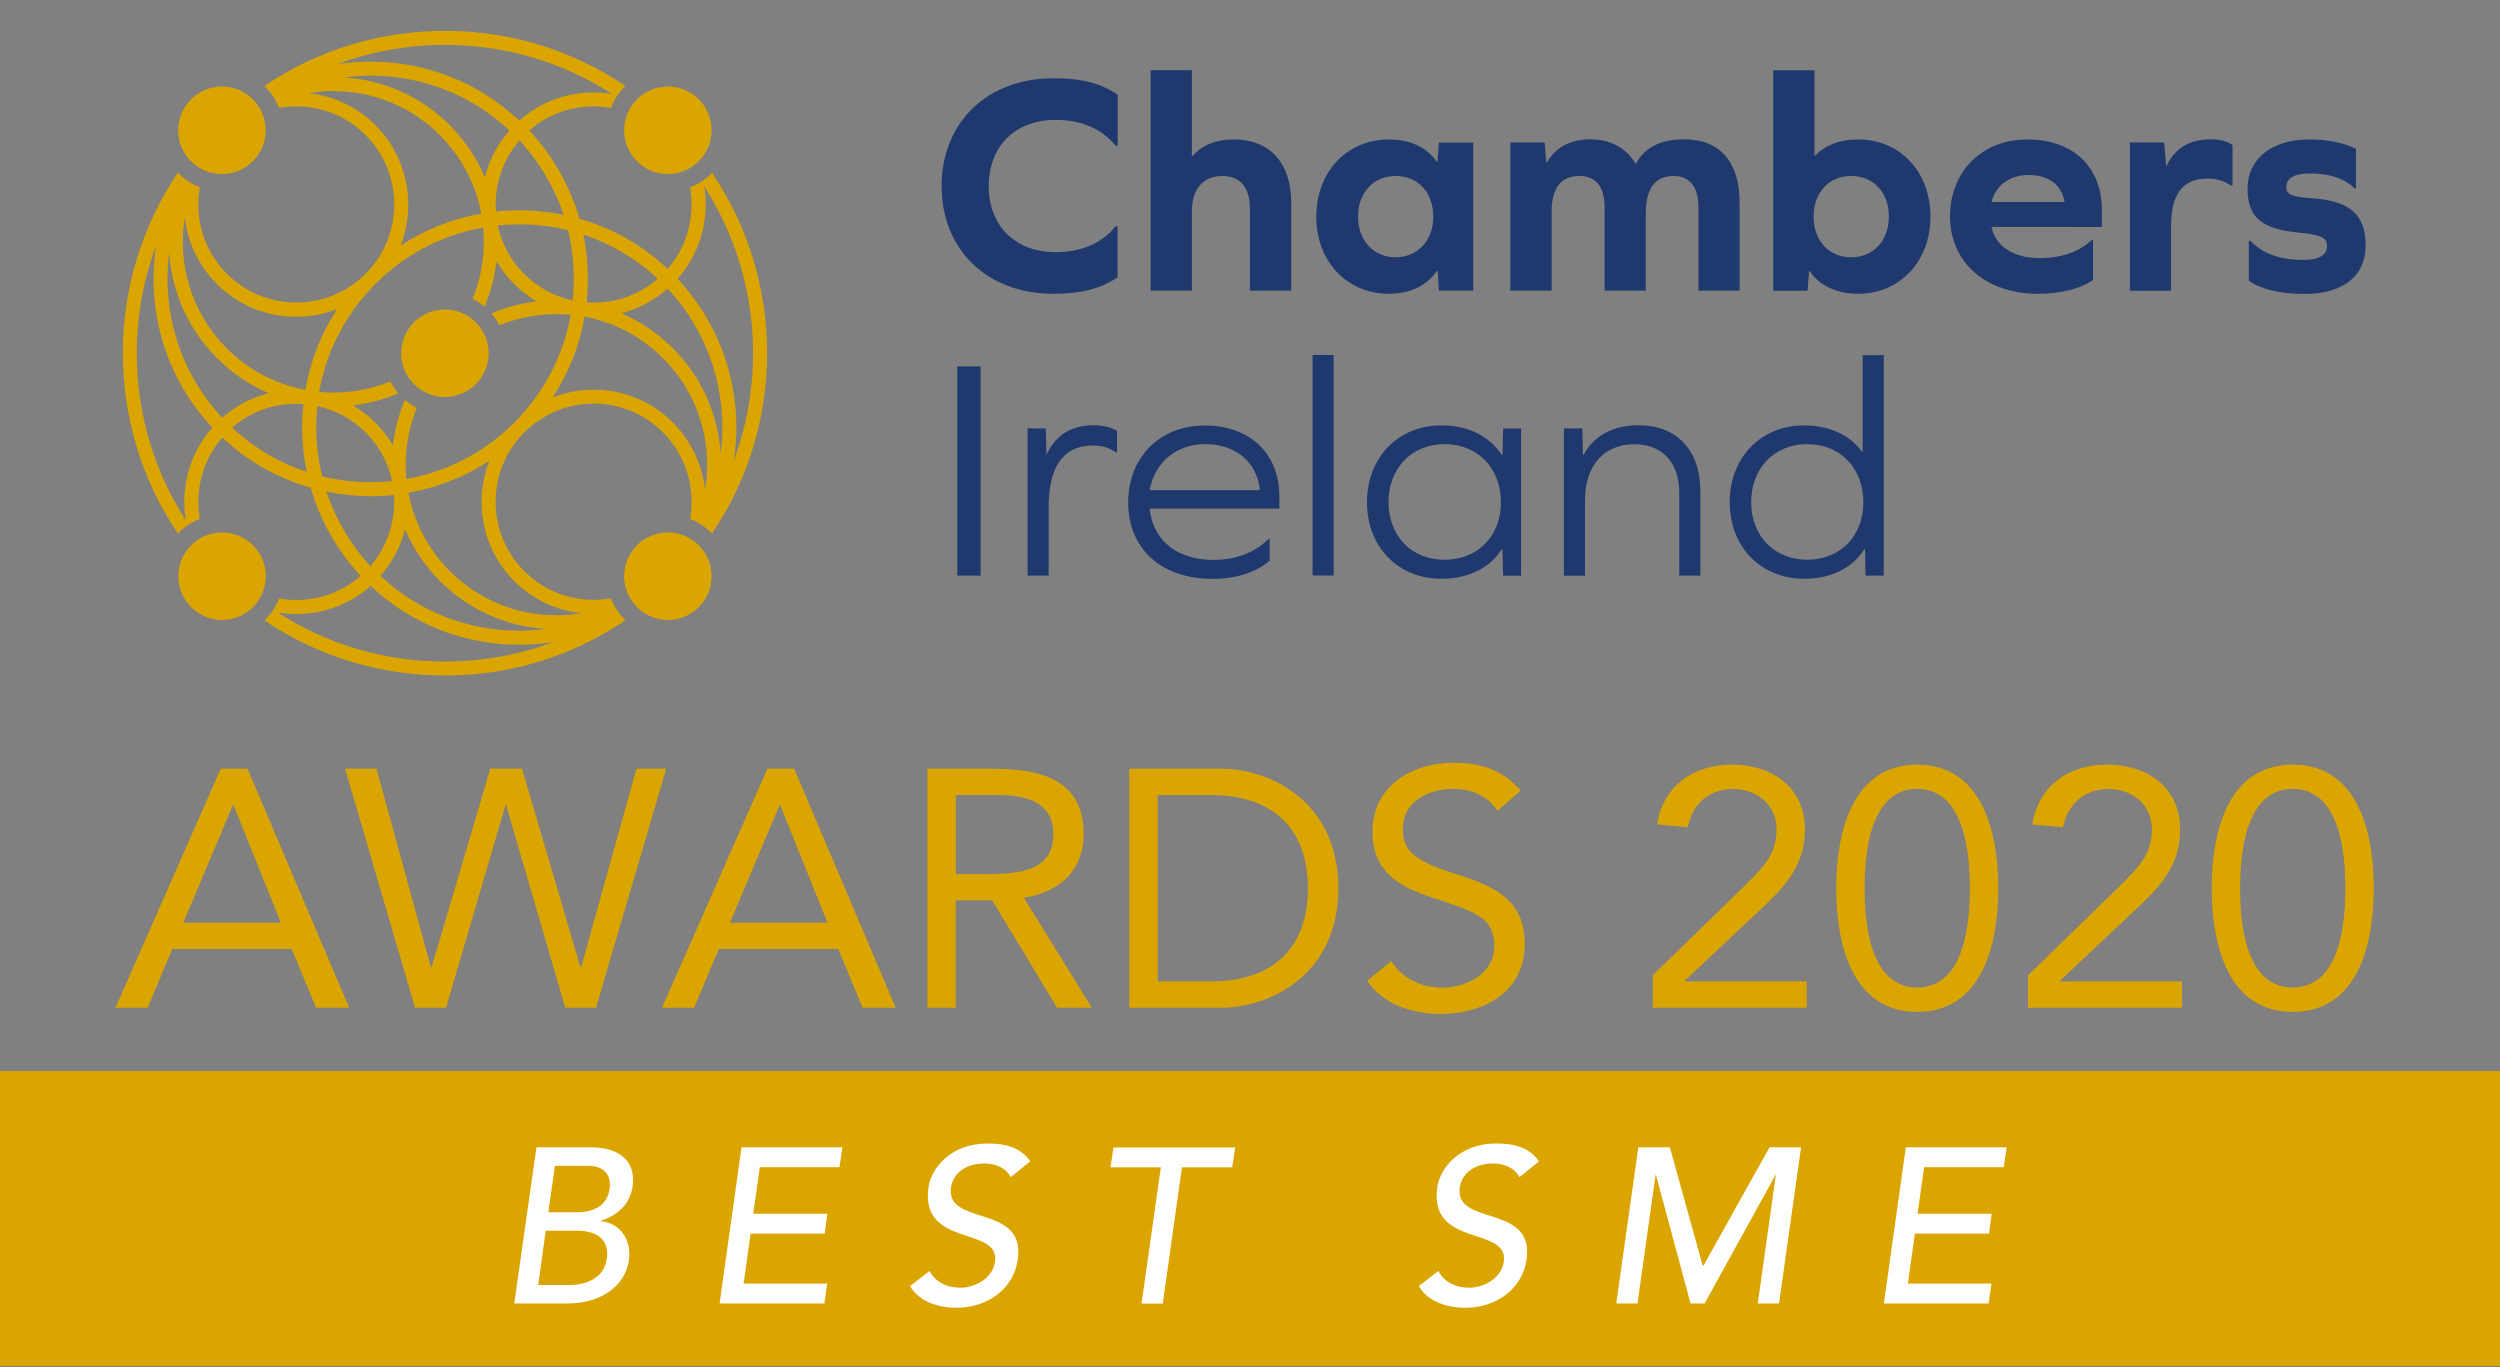<?xml version="1.0" encoding="utf-8"?>
<!-- Generator: Adobe Illustrator 24.2.0, SVG Export Plug-In . SVG Version: 6.00 Build 0)  -->
<svg version="1.1" id="Layer_1" xmlns="http://www.w3.org/2000/svg" xmlns:xlink="http://www.w3.org/1999/xlink" x="0px" y="0px"
	 viewBox="0 0 181.42 99.21" style="enable-background:new 0 0 181.42 99.21;" xml:space="preserve">
<rect x="0" y="0" width="181.42" height="99.21" fill="#808080" stroke="none"/>
<style type="text/css">
	.st0{fill:#1F396E;}
	.st1{fill:#DBA500;}
	.st2{fill:none;}
	.st3{fill:#FFFFFF;}
</style>
<path class="st0" d="M81.11,6.87v3.7h-0.16C79.99,9.36,78.45,8.7,76.6,8.7c-2.93,0-4.85,1.92-4.85,4.8c0,2.88,1.92,4.8,4.85,4.8
	c1.83,0,3.38-0.64,4.34-1.87h0.16v3.7c-1.21,0.8-2.58,1.19-4.66,1.19c-4.85,0-8.11-3.24-8.11-7.82c0-4.57,3.27-7.82,8.11-7.82
	C78.55,5.68,79.89,6.05,81.11,6.87"/>
<path class="st0" d="M93.7,14.71v6.38H90.7v-6.01c0-1.49-0.73-2.31-1.99-2.31c-1.4,0-2.22,0.94-2.22,2.61v5.71H83.5v-16h2.99v6.24
	h0.05c0.68-0.8,1.69-1.21,2.97-1.21C92.14,10.11,93.7,11.81,93.7,14.71"/>
<path class="st0" d="M104.42,21.09l-0.09-1.44h-0.05c-0.71,1.05-1.9,1.67-3.5,1.67c-3.04,0-5.26-2.35-5.26-5.6
	c0-3.25,2.22-5.6,5.26-5.6c1.58,0,2.79,0.59,3.48,1.62h0.05l0.11-1.39h2.49v10.74H104.42z M104.01,15.72c0-1.74-1.12-2.95-2.72-2.95
	c-1.62,0-2.74,1.21-2.74,2.95c0,1.74,1.12,2.95,2.74,2.95C102.88,18.66,104.01,17.45,104.01,15.72"/>
<path class="st0" d="M126.24,14.69v6.4h-2.99v-6.06c0-1.49-0.64-2.26-1.81-2.26c-1.33,0-2.01,0.89-2.01,2.79v5.53h-2.99v-6.06
	c0-1.49-0.64-2.26-1.83-2.26c-1.33,0-2.01,0.89-2.01,2.56v5.76h-3V10.34h2.49l0.12,1.44h0.05c0.62-1.08,1.69-1.67,3.15-1.67
	c1.44,0,2.61,0.62,3.27,1.76h0.04c0.66-1.19,1.78-1.76,3.52-1.76C124.8,10.11,126.24,11.76,126.24,14.69"/>
<path class="st0" d="M140.09,15.72c0,3.25-2.22,5.6-5.26,5.6c-1.58,0-2.81-0.62-3.5-1.64h-0.05l-0.11,1.42h-2.49v-16h2.99v6.19h0.05
	c0.73-0.75,1.78-1.17,3.11-1.17C137.88,10.11,140.09,12.47,140.09,15.72 M137.07,15.72c0-1.74-1.1-2.95-2.74-2.95
	c-1.62,0-2.72,1.21-2.72,2.95c0,1.74,1.1,2.95,2.72,2.95C135.98,18.66,137.07,17.45,137.07,15.72"/>
<path class="st0" d="M144.52,16.47c0.32,1.46,1.65,2.26,3.5,2.26c1.55,0,2.88-0.46,3.75-1.3h0.12v2.88c-0.89,0.64-2.33,1.01-4,1.01
	c-3.79,0-6.38-2.29-6.38-5.6c0-3.29,2.33-5.6,5.6-5.6c3.34,0,5.42,1.99,5.42,5.14v1.21H144.52z M144.52,14.66h5.3
	c-0.21-1.3-1.21-1.96-2.63-1.96C145.92,12.7,144.82,13.41,144.52,14.66"/>
<path class="st0" d="M162.01,10.53v2.93h-0.12c-0.46-0.32-1.03-0.5-1.69-0.5c-1.83,0-2.65,1.12-2.65,3.52v4.62h-2.99V10.34h2.49
	l0.14,1.67h0.05c0.59-1.26,1.65-1.9,3.2-1.9C161.12,10.11,161.69,10.27,162.01,10.53"/>
<path class="st0" d="M170.97,10.8v2.86h-0.12c-0.71-0.71-1.8-1.07-3.2-1.07c-1.17,0-1.74,0.34-1.74,1.01c0,0.48,0.37,0.69,1.78,0.78
	c2.86,0.18,3.98,1.19,3.98,3.45c0,2.2-1.65,3.5-4.41,3.5c-1.78,0-3.15-0.32-4.07-0.96v-2.88h0.14c0.85,0.91,2.13,1.37,3.8,1.37
	c1.17,0,1.74-0.34,1.74-1.03c0-0.57-0.46-0.8-1.97-0.94c-2.72-0.25-3.8-1.07-3.8-3.2c0-2.17,1.76-3.57,4.48-3.57
	C168.89,10.11,170.12,10.37,170.97,10.8"/>
<rect x="69.47" y="26.59" class="st0" width="1.69" height="15.18"/>
<path class="st0" d="M81.06,31.27v1.56h-0.07c-0.48-0.34-1.03-0.5-1.69-0.5c-2.13,0-3.2,1.53-3.2,4.46v4.98h-1.53V31.09h1.32
	l0.05,1.92c0.64-1.42,1.76-2.15,3.47-2.15C80.12,30.86,80.67,31.04,81.06,31.27"/>
<path class="st0" d="M83.43,36.9c0.21,2.29,1.97,3.73,4.62,3.73c1.62,0,2.97-0.5,4.02-1.53h0.07v1.58
	c-0.96,0.85-2.45,1.33-4.14,1.33c-3.73,0-6.13-2.19-6.13-5.55c0-3.27,2.29-5.58,5.55-5.58c3.29,0,5.42,2.03,5.42,5.14v0.89H83.43z
	 M83.43,35.57h8c-0.21-2.03-1.74-3.34-3.98-3.34C85.35,32.23,83.78,33.58,83.43,35.57"/>
<rect x="95.25" y="25.76" class="st0" width="1.53" height="16"/>
<path class="st0" d="M109.08,41.77l-0.05-1.92h-0.05c-0.82,1.33-2.38,2.15-4.39,2.15c-3.13,0-5.39-2.31-5.39-5.55
	c0-3.25,2.26-5.58,5.39-5.58c2.01,0,3.54,0.82,4.39,2.15h0.05l0.05-1.92h1.3v10.68H109.08z M108.92,36.44
	c0-2.47-1.69-4.21-4.09-4.21c-2.38,0-4.07,1.74-4.07,4.21c0,2.47,1.69,4.18,4.07,4.18C107.23,40.62,108.92,38.91,108.92,36.44"/>
<path class="st0" d="M123.39,35.62v6.15h-1.53v-5.99c0-2.22-1.21-3.54-3.27-3.54c-2.19,0-3.57,1.55-3.57,4.05v5.49h-1.53V31.09h1.33
	l0.05,1.9h0.05c0.75-1.37,2.13-2.13,4-2.13C121.67,30.86,123.39,32.67,123.39,35.62"/>
<path class="st0" d="M135.38,41.77l-0.04-1.92h-0.05c-0.82,1.33-2.36,2.15-4.37,2.15c-3.13,0-5.4-2.31-5.4-5.55
	c0-3.25,2.26-5.58,5.4-5.58c1.87,0,3.36,0.73,4.21,1.92h0.04v-7.02h1.53v16H135.38z M135.22,36.44c0-2.47-1.69-4.21-4.07-4.21
	c-2.38,0-4.07,1.74-4.07,4.21c0,2.47,1.69,4.18,4.07,4.18C133.53,40.62,135.22,38.91,135.22,36.44"/>
<path class="st1" d="M51.67,12.54l-0.06,0.06c-0.44,0.45-0.97,0.78-1.53,1c0.36,2.06-0.18,4.24-1.63,5.91
	c-1.84-1.73-4.03-2.96-6.4-3.64c-0.68-2.37-1.92-4.56-3.64-6.4c1.3-1.13,2.93-1.75,4.67-1.75c0.42,0,0.84,0.04,1.25,0.11
	c0.22-0.56,0.55-1.08,1-1.53l0.06-0.06c-3.84-2.6-8.36-4-13.1-4s-9.26,1.4-13.1,4l0.06,0.06c0.44,0.44,0.78,0.96,1,1.53
	c0.41-0.07,0.82-0.11,1.25-0.11c1.9,0,3.69,0.74,5.03,2.08c2.77,2.78,2.77,7.29,0,10.07c-1.35,1.34-3.13,2.08-5.03,2.08
	c-1.9,0-3.69-0.74-5.03-2.08c-1.71-1.71-2.36-4.07-1.97-6.28c-0.57-0.22-1.09-0.56-1.53-1l-0.06-0.06c-5.33,7.88-5.33,18.31,0,26.19
	l0.06-0.06c0.44-0.44,0.96-0.78,1.53-1c-0.36-2.06,0.18-4.24,1.63-5.91c1.84,1.73,4.03,2.96,6.41,3.64c0.67,2.32,1.88,4.52,3.63,6.4
	c-1.29,1.13-2.93,1.75-4.67,1.75c-0.42,0-0.84-0.04-1.25-0.11c-0.22,0.57-0.56,1.09-1,1.53l-0.06,0.06c3.84,2.6,8.36,4,13.1,4
	s9.26-1.4,13.1-4.01l-0.06-0.06c-0.45-0.45-0.78-0.97-1-1.53c-0.41,0.07-0.83,0.11-1.25,0.11c-1.9,0-3.69-0.74-5.03-2.08
	c-2.78-2.78-2.78-7.29,0-10.07c1.35-1.34,3.13-2.09,5.03-2.09s3.69,0.74,5.03,2.09c1.7,1.7,2.36,4.07,1.97,6.28
	c0.57,0.22,1.09,0.56,1.53,1l0.06,0.06C57,30.85,57,20.42,51.67,12.54 M47.73,20.23c-1.29,1.12-2.92,1.73-4.65,1.73
	c-0.17,0-0.34-0.01-0.51-0.02c0.06-0.56,0.09-1.13,0.09-1.71c0-1.09-0.11-2.17-0.33-3.21C44.32,17.68,46.16,18.77,47.73,20.23
	 M41.64,20.24c0,0.53-0.03,1.05-0.08,1.56c-1.32-0.29-2.54-0.94-3.52-1.92c-1-1-1.64-2.23-1.92-3.52c0.51-0.05,1.03-0.08,1.56-0.08
	c1.21,0,2.39,0.14,3.54,0.42C41.5,17.85,41.64,19.03,41.64,20.24 M40.9,15.59c-1.05-0.22-2.12-0.33-3.21-0.33
	c-0.57,0-1.14,0.03-1.7,0.09c-0.13-1.83,0.44-3.69,1.71-5.16C39.15,11.77,40.24,13.6,40.9,15.59 M35.19,12.86
	c-0.58-1.37-1.43-2.65-2.54-3.77c-2.08-2.08-4.78-3.29-7.69-3.47c0.64-0.08,1.28-0.13,1.94-0.13c3.77,0,7.33,1.41,10.07,3.98
	C36.09,10.47,35.49,11.64,35.19,12.86 M32.29,3.26c4.37,0,8.54,1.24,12.12,3.56c-0.44-0.07-0.88-0.11-1.34-0.11
	c-2,0-3.9,0.72-5.39,2.04c-2.93-2.76-6.75-4.28-10.79-4.28c-0.82,0-1.64,0.06-2.44,0.19C26.93,3.74,29.57,3.26,32.29,3.26
	 M27.25,9.09c-1.32-1.32-3.02-2.13-4.86-2.33c0.59-0.1,1.19-0.15,1.8-0.15c2.92,0,5.67,1.14,7.73,3.2c1.61,1.61,2.61,3.6,3.01,5.69
	c-2.1,0.37-4.08,1.15-5.86,2.32C30.21,14.9,29.61,11.45,27.25,9.09 M13.48,37.75c-3.86-5.98-4.58-13.41-2.15-19.93
	c-0.72,4.65,0.64,9.56,4.08,13.21C13.74,32.92,13.09,35.41,13.48,37.75 M16.13,30.31c-3.12-3.33-4.4-7.76-3.85-12
	c0.18,2.8,1.33,5.55,3.47,7.68c1.09,1.09,2.36,1.95,3.75,2.54C18.25,28.85,17.1,29.45,16.13,30.31 M16.85,31.03
	c1.29-1.12,2.93-1.73,4.65-1.73c0.17,0,0.35,0.01,0.52,0.02c-0.18,1.64-0.1,3.3,0.24,4.92C20.26,33.59,18.42,32.5,16.85,31.03
	 M22.16,28.29c-2.14-0.4-4.12-1.43-5.7-3.01c-2.59-2.59-3.6-6.16-3.05-9.52c0.19,1.77,0.97,3.49,2.33,4.85
	c1.54,1.54,3.58,2.38,5.75,2.38c1.03,0,2.04-0.19,2.97-0.56C23.29,24.23,22.52,26.23,22.16,28.29 M23.03,29.47
	c1.32,0.29,2.53,0.94,3.51,1.92c1,1,1.64,2.23,1.92,3.52c-0.51,0.05-1.03,0.08-1.56,0.08c-1.2,0-2.38-0.14-3.52-0.42
	C22.96,32.89,22.85,31.17,23.03,29.47 M23.69,35.68c1.04,0.21,2.12,0.33,3.2,0.33c0.57,0,1.14-0.03,1.7-0.09
	c0.13,1.83-0.44,3.69-1.71,5.16C25.4,39.48,24.34,37.63,23.69,35.68 M29.39,38.42c0.59,1.38,1.45,2.66,2.54,3.75
	c2.08,2.08,4.79,3.29,7.69,3.47c-0.64,0.08-1.28,0.13-1.94,0.13c-3.78,0-7.33-1.41-10.07-3.98C28.48,40.8,29.08,39.64,29.39,38.42
	 M32.29,48.01c-4.37,0-8.54-1.24-12.12-3.56c0.44,0.07,0.88,0.11,1.34,0.11c2.01,0,3.9-0.72,5.39-2.04
	c2.93,2.76,6.75,4.27,10.79,4.27c0.82,0,1.64-0.06,2.44-0.19C37.65,47.52,35,48.01,32.29,48.01 M37.32,42.17
	c1.32,1.32,3.02,2.13,4.86,2.33c-0.59,0.1-1.19,0.15-1.8,0.15c-2.92,0-5.67-1.14-7.73-3.2c-1.57-1.58-2.61-3.55-3.01-5.69
	c2.1-0.37,4.09-1.15,5.87-2.32C34.36,36.37,34.97,39.82,37.32,42.17 M37.32,30.67c-2.16,2.16-4.88,3.57-7.83,4.09
	c-0.03-0.34-0.05-0.69-0.05-1.03c0-1.44,0.28-2.84,0.81-4.13c-0.31-0.16-0.59-0.35-0.86-0.58c-0.45,1.04-0.74,2.14-0.88,3.29
	c-0.34-0.58-0.76-1.13-1.26-1.63c-0.49-0.49-1.04-0.92-1.63-1.26c1.14-0.14,2.24-0.43,3.28-0.88c-0.23-0.27-0.42-0.56-0.58-0.86
	c-1.29,0.53-2.69,0.81-4.13,0.81c-0.34,0-0.69-0.02-1.03-0.05c0.51-2.87,1.87-5.62,4.08-7.83c2.16-2.16,4.87-3.57,7.82-4.09
	c0.17,1.74-0.09,3.52-0.76,5.16c0.31,0.16,0.59,0.35,0.86,0.58c0.45-1.06,0.74-2.17,0.88-3.29c0.34,0.59,0.77,1.14,1.27,1.64
	c0.49,0.49,1.04,0.92,1.63,1.26c-1.14,0.14-2.24,0.43-3.28,0.88c0.23,0.26,0.42,0.55,0.58,0.86c1.29-0.53,2.69-0.81,4.13-0.81
	c0.35,0,0.69,0.02,1.04,0.05C40.89,25.79,39.48,28.5,37.32,30.67 M51.16,35.54c-0.19-1.78-0.97-3.51-2.33-4.88
	c-1.54-1.54-3.58-2.38-5.75-2.38c-1.03,0-2.03,0.19-2.97,0.56c1.16-1.78,1.95-3.76,2.31-5.86c2.14,0.4,4.11,1.44,5.69,3.01
	c2.07,2.06,3.2,4.81,3.2,7.73C51.31,34.34,51.26,34.95,51.16,35.54 M52.3,32.92c-0.19-2.89-1.4-5.58-3.47-7.65
	c-1.1-1.09-2.37-1.95-3.75-2.54c1.24-0.31,2.39-0.92,3.37-1.78C51.56,24.27,52.84,28.69,52.3,32.92 M49.17,20.23
	c1.32-1.49,2.04-3.38,2.04-5.39c0-0.45-0.04-0.89-0.11-1.32c3.85,5.98,4.57,13.4,2.15,19.92C53.97,28.8,52.6,23.89,49.17,20.23
	 M13.86,11.7c-1.24-1.24-1.24-3.25,0-4.49c1.24-1.24,3.25-1.24,4.49,0c1.24,1.24,1.24,3.25,0,4.49S15.1,12.94,13.86,11.7
	 M50.71,39.57c1.24,1.24,1.24,3.25,0,4.49c-1.24,1.24-3.25,1.24-4.49,0s-1.24-3.25,0-4.49S49.47,38.32,50.71,39.57 M18.36,44.06
	c-1.24,1.24-3.25,1.24-4.49,0s-1.24-3.25,0-4.49s3.25-1.24,4.49,0S19.6,42.82,18.36,44.06 M46.22,7.21c1.24-1.24,3.25-1.24,4.49,0
	c1.24,1.24,1.24,3.25,0,4.49c-1.24,1.24-3.25,1.24-4.49,0S44.98,8.45,46.22,7.21 M34.53,23.39c1.24,1.24,1.24,3.25,0,4.49
	c-1.24,1.24-3.25,1.24-4.49,0s-1.24-3.25,0-4.49C31.28,22.15,33.29,22.15,34.53,23.39"/>
<g>
	<rect y="54.61" class="st2" width="181.42" height="30.68"/>
	<path class="st1" d="M16.02,55.78h1.94l7.38,17.35h-2.4l-1.77-4.26h-8.67l-1.79,4.26H8.38L16.02,55.78z M16.95,58.43H16.9
		l-3.6,8.53h7.08L16.95,58.43z"/>
	<path class="st1" d="M25.04,55.78h2.28l3.95,14.41h0.05l4.26-14.41h2.3l4.24,14.41h0.05l4.02-14.41h2.16l-5.1,17.35h-2.23
		l-4.29-14.7h-0.05l-4.31,14.7h-2.25L25.04,55.78z"/>
	<path class="st1" d="M55.69,55.78h1.94L65,73.13h-2.4l-1.77-4.26h-8.67l-1.79,4.26h-2.33L55.69,55.78z M56.62,58.43h-0.05
		l-3.6,8.53h7.08L56.62,58.43z"/>
	<path class="st1" d="M67.3,55.78h4.43c3.36,0,6.91,0.49,6.91,4.78c0,2.52-1.64,4.17-4.34,4.58l4.93,7.99h-2.52l-4.71-7.79h-2.65
		v7.79H67.3V55.78z M69.36,63.43h1.84c2.28,0,5.24,0,5.24-2.87c0-2.5-2.18-2.87-4.19-2.87h-2.89V63.43z"/>
	<path class="st1" d="M81.95,55.78h6.67c3.41,0,8.5,2.28,8.5,8.68c0,6.4-5.1,8.67-8.5,8.67h-6.67V55.78z M84.01,71.22h3.92
		c3.97,0,6.98-2.01,6.98-6.76s-3.01-6.76-6.98-6.76h-3.92V71.22z"/>
	<path class="st1" d="M108.66,58.84c-0.69-1.1-1.91-1.59-3.16-1.59c-1.81,0-3.7,0.86-3.7,2.92c0,1.59,0.88,2.3,3.65,3.19
		c2.7,0.86,5.2,1.74,5.2,5.15c0,3.46-2.96,5.07-6.1,5.07c-2.01,0-4.17-0.66-5.34-2.4l1.76-1.45c0.73,1.27,2.21,1.94,3.7,1.94
		c1.76,0,3.77-1.03,3.77-3.01c0-2.13-1.45-2.5-4.53-3.53c-2.45-0.81-4.31-1.89-4.31-4.78c0-3.33,2.87-5,5.91-5
		c1.94,0,3.58,0.54,4.85,2.03L108.66,58.84z"/>
	<path class="st1" d="M119.93,70.78l6.54-6.37c1.64-1.59,2.45-2.52,2.45-4.21c0-1.81-1.42-2.94-3.16-2.94s-2.96,1.1-3.28,2.77
		l-2.23-0.2c0.46-2.84,2.65-4.34,5.44-4.34c2.87,0,5.29,1.62,5.29,4.71c0,2.77-1.64,4.31-3.38,5.95l-5.34,5.02v0.05h8.85v1.91
		h-11.17V70.78z"/>
	<path class="st1" d="M139.13,55.49c4.78,0,5.88,5.02,5.88,8.97s-1.1,8.97-5.88,8.97c-4.78,0-5.88-5.02-5.88-8.97
		S134.36,55.49,139.13,55.49z M139.13,71.66c3.43,0,3.82-4.66,3.82-7.2s-0.39-7.21-3.82-7.21c-3.43,0-3.82,4.66-3.82,7.21
		S135.7,71.66,139.13,71.66z"/>
	<path class="st1" d="M147.17,70.78l6.54-6.37c1.64-1.59,2.45-2.52,2.45-4.21c0-1.81-1.42-2.94-3.16-2.94s-2.96,1.1-3.29,2.77
		l-2.23-0.2c0.46-2.84,2.65-4.34,5.44-4.34c2.87,0,5.29,1.62,5.29,4.71c0,2.77-1.64,4.31-3.38,5.95l-5.34,5.02v0.05h8.85v1.91
		h-11.17V70.78z"/>
	<path class="st1" d="M166.38,55.49c4.78,0,5.88,5.02,5.88,8.97s-1.1,8.97-5.88,8.97c-4.78,0-5.88-5.02-5.88-8.97
		S161.6,55.49,166.38,55.49z M166.38,71.66c3.43,0,3.82-4.66,3.82-7.2s-0.39-7.21-3.82-7.21c-3.43,0-3.82,4.66-3.82,7.21
		S162.95,71.66,166.38,71.66z"/>
</g>
<rect y="77.73" class="st1" width="181.42" height="21.4"/>
<g>
	<rect x="8.01" y="80.99" class="st2" width="164.87" height="17.05"/>
	<path class="st3" d="M38.93,83.26h3.94c1.97,0,3.3,0.91,3.04,2.83c-0.19,1.3-1.1,2.11-2.31,2.5l-0.02,0.03
		c1.36,0.1,2.27,1.3,2.06,2.82c-0.29,2.03-2.22,3.15-4.43,3.15h-3.89L38.93,83.26z M39.06,93.25h2.26c0.93,0,2.5-0.32,2.72-1.92
		c0.18-1.34-0.67-2.02-2.16-2.02H39.6L39.06,93.25z M39.79,87.97h2.1c1.17,0,2.18-0.46,2.35-1.7c0.13-0.9-0.32-1.67-1.55-1.67h-2.42
		L39.79,87.97z"/>
	<path class="st3" d="M53.81,83.26h7.32l-0.21,1.44h-5.78l-0.48,3.38h5.38l-0.19,1.44h-5.38l-0.51,3.63h6.07l-0.21,1.44h-7.6
		L53.81,83.26z"/>
	<path class="st3" d="M67.46,92.23c0.42,0.83,1.31,1.22,2.22,1.22c1.01,0,2.35-0.64,2.53-1.89c0.37-2.61-5.46-0.99-4.83-5.41
		c0.19-1.33,1.57-3.17,4.29-3.17c1.23,0,2.39,0.26,3.09,1.3l-1.41,1.14c-0.3-0.59-1.01-0.99-1.89-0.99c-1.7,0-2.35,1.02-2.45,1.73
		c-0.4,2.87,5.43,1.15,4.85,5.23c-0.3,2.19-2.26,3.51-4.43,3.51c-1.46,0-2.77-0.5-3.39-1.57L67.46,92.23z"/>
	<path class="st3" d="M84.24,84.71h-3.65l0.21-1.44h8.83l-0.21,1.44h-3.65l-1.39,9.89h-1.54L84.24,84.71z"/>
	<path class="st3" d="M104.38,92.23c0.42,0.83,1.31,1.22,2.22,1.22c1.01,0,2.35-0.64,2.53-1.89c0.37-2.61-5.46-0.99-4.83-5.41
		c0.19-1.33,1.57-3.17,4.29-3.17c1.23,0,2.39,0.26,3.09,1.3l-1.41,1.14c-0.3-0.59-1.01-0.99-1.89-0.99c-1.7,0-2.35,1.02-2.45,1.73
		c-0.4,2.87,5.43,1.15,4.85,5.23c-0.3,2.19-2.26,3.51-4.43,3.51c-1.46,0-2.77-0.5-3.39-1.57L104.38,92.23z"/>
	<path class="st3" d="M118.89,83.26h2.29l2.38,8.58h0.06l4.79-8.58h2.29l-1.6,11.33h-1.54l1.31-9.32h-0.03l-5.14,9.32h-1.02
		l-2.51-9.32h-0.03l-1.31,9.32h-1.54L118.89,83.26z"/>
	<path class="st3" d="M138.3,83.26h7.32l-0.21,1.44h-5.78l-0.48,3.38h5.38l-0.19,1.44h-5.38l-0.51,3.63h6.07l-0.21,1.44h-7.6
		L138.3,83.26z"/>
</g>
</svg>
